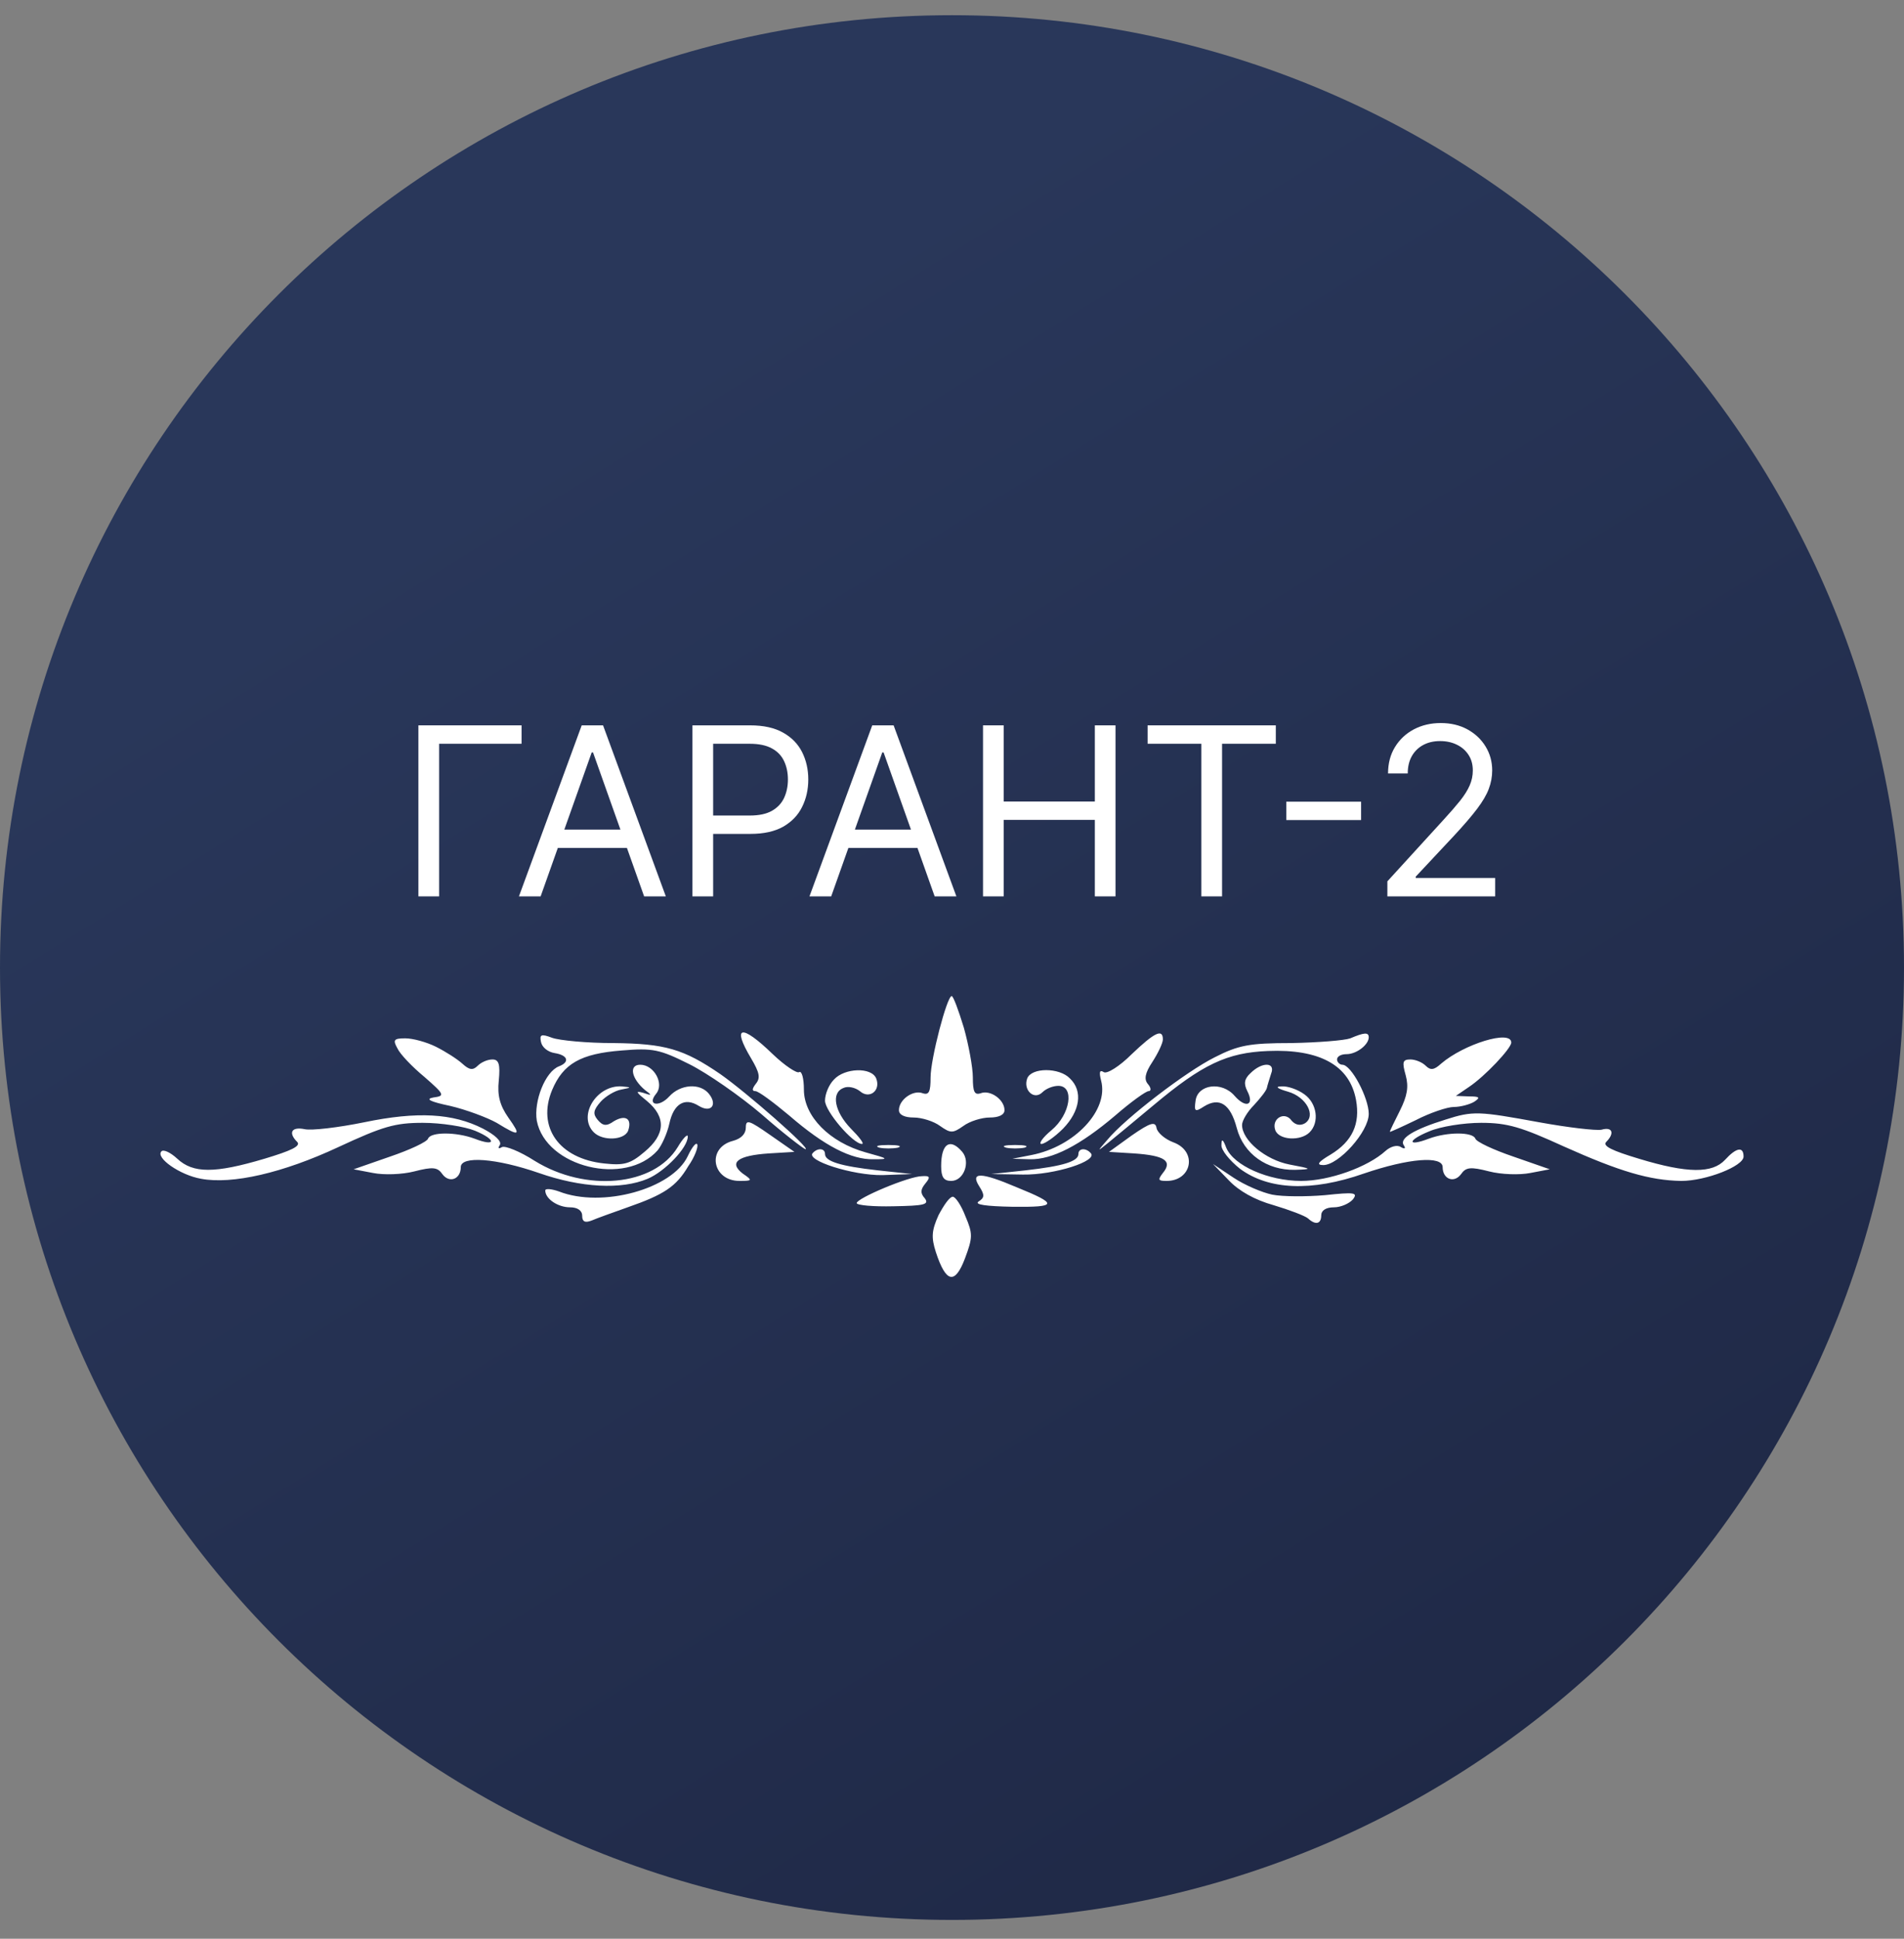 <svg width="56" height="57" viewBox="0 0 56 57" fill="none" xmlns="http://www.w3.org/2000/svg">
<rect x="0" y="0" width="56" height="57" fill="#808080" stroke="none"/>
<g clip-path="url(#clip0_952_13)">
<path d="M56 28.447C56 12.983 43.464 0.447 28 0.447C12.536 0.447 0 12.983 0 28.447C0 43.911 12.536 56.447 28 56.447C43.464 56.447 56 43.911 56 28.447Z" fill="url(#paint0_linear_952_13)"/>
<path d="M28.349 30.217C28.488 30.714 28.613 31.381 28.613 31.677C28.613 32.096 28.659 32.204 28.845 32.142C29.125 32.034 29.544 32.329 29.544 32.639C29.544 32.779 29.373 32.856 29.109 32.856C28.877 32.856 28.519 32.965 28.333 33.105C28.023 33.322 27.96 33.322 27.65 33.105C27.464 32.965 27.107 32.856 26.874 32.856C26.61 32.856 26.439 32.779 26.439 32.639C26.439 32.329 26.858 32.034 27.138 32.142C27.324 32.204 27.37 32.096 27.37 31.677C27.37 31.133 27.852 29.285 27.991 29.285C28.038 29.285 28.193 29.705 28.349 30.217ZM18.039 30.667C19.561 30.683 20.104 30.838 21.191 31.583C21.967 32.127 23.862 33.788 23.691 33.788C23.629 33.773 23.039 33.322 22.402 32.763C21.766 32.22 20.803 31.552 20.275 31.288C19.406 30.854 19.204 30.807 18.288 30.885C17.077 30.978 16.564 31.273 16.238 32.049C15.788 33.136 16.44 34.068 17.775 34.207C18.35 34.269 18.536 34.223 18.955 33.866C19.576 33.353 19.592 32.841 19.033 32.375C18.707 32.111 18.676 32.065 18.909 32.127C19.173 32.22 19.188 32.204 18.971 32.049C18.567 31.708 18.49 31.304 18.831 31.304C19.235 31.304 19.545 31.863 19.297 32.158C19.017 32.499 19.39 32.562 19.685 32.235C20.011 31.878 20.586 31.832 20.85 32.158C21.113 32.484 20.912 32.732 20.555 32.515C20.135 32.251 19.809 32.453 19.685 33.043C19.623 33.322 19.468 33.664 19.344 33.819C18.396 34.89 16.052 34.316 15.788 32.95C15.695 32.375 16.037 31.506 16.44 31.351C16.766 31.226 16.704 31.024 16.316 30.962C16.114 30.931 15.943 30.791 15.912 30.636C15.866 30.419 15.912 30.388 16.238 30.512C16.456 30.59 17.263 30.667 18.039 30.667ZM22.728 30.993C23.085 31.335 23.442 31.568 23.505 31.521C23.582 31.475 23.644 31.708 23.644 32.034C23.644 32.825 24.405 33.586 25.461 33.881C26.144 34.068 26.16 34.083 25.694 34.083C25.042 34.099 24.25 33.695 23.209 32.794C22.744 32.406 22.309 32.08 22.216 32.08C22.107 32.08 22.123 32.003 22.231 31.863C22.371 31.692 22.34 31.537 22.092 31.118C21.517 30.155 21.797 30.093 22.728 30.993ZM34.202 30.559C34.202 30.667 34.062 30.962 33.891 31.226C33.674 31.552 33.643 31.739 33.767 31.878C33.86 31.987 33.86 32.08 33.783 32.08C33.705 32.08 33.27 32.391 32.805 32.794C31.764 33.679 30.941 34.099 30.289 34.083L29.777 34.068L30.336 33.959C31.609 33.71 32.618 32.639 32.385 31.77C32.323 31.521 32.339 31.444 32.463 31.521C32.556 31.583 32.929 31.351 33.286 30.993C33.953 30.357 34.202 30.233 34.202 30.559ZM40.257 30.497C40.257 30.714 39.9 30.993 39.605 30.993C39.45 30.993 39.325 31.055 39.325 31.149C39.325 31.226 39.403 31.304 39.481 31.304C39.745 31.304 40.257 32.282 40.257 32.748C40.257 33.276 39.372 34.254 38.922 34.254C38.704 34.254 38.767 34.161 39.139 33.943C39.776 33.555 40.009 33.043 39.884 32.344C39.698 31.319 38.813 30.838 37.292 30.9C36.096 30.947 35.366 31.288 33.922 32.499C33.348 32.981 32.742 33.477 32.572 33.617C32.261 33.866 32.261 33.866 32.572 33.509C33.1 32.872 34.885 31.506 35.723 31.087C36.422 30.729 36.748 30.667 37.975 30.667C38.767 30.652 39.543 30.59 39.714 30.528C40.117 30.357 40.257 30.341 40.257 30.497ZM12.823 30.776C13.102 30.916 13.444 31.133 13.599 31.273C13.801 31.459 13.909 31.475 14.049 31.335C14.158 31.226 14.344 31.149 14.484 31.149C14.67 31.149 14.717 31.288 14.67 31.77C14.624 32.204 14.701 32.499 14.95 32.856C15.338 33.4 15.291 33.431 14.608 33.012C14.329 32.856 13.708 32.624 13.242 32.515C12.652 32.391 12.497 32.313 12.745 32.267C13.087 32.22 13.087 32.189 12.481 31.661C12.124 31.366 11.767 30.993 11.689 30.823C11.55 30.574 11.581 30.528 11.922 30.528C12.139 30.528 12.543 30.636 12.823 30.776ZM44.449 30.652C44.449 30.823 43.673 31.645 43.207 31.956L42.819 32.22L43.207 32.235C43.517 32.235 43.548 32.267 43.362 32.391C43.238 32.468 42.959 32.546 42.757 32.546C42.57 32.546 42.058 32.717 41.639 32.934C41.22 33.136 40.878 33.291 40.878 33.276C40.878 33.245 41.018 32.965 41.173 32.655C41.39 32.22 41.437 31.956 41.344 31.614C41.235 31.226 41.251 31.149 41.484 31.149C41.623 31.149 41.825 31.226 41.934 31.335C42.074 31.475 42.182 31.459 42.384 31.273C43.052 30.698 44.449 30.264 44.449 30.652ZM37.385 31.568C37.338 31.723 37.276 31.909 37.261 31.987C37.245 32.065 37.074 32.282 36.888 32.484C36.686 32.686 36.531 32.95 36.531 33.074C36.531 33.524 37.214 34.099 37.928 34.238C38.596 34.362 38.611 34.378 38.083 34.394C37.261 34.409 36.577 33.928 36.376 33.167C36.189 32.453 35.863 32.251 35.413 32.53C35.149 32.701 35.118 32.686 35.164 32.36C35.227 31.878 35.941 31.785 36.313 32.22C36.639 32.593 36.903 32.499 36.686 32.08C36.577 31.863 36.593 31.723 36.779 31.552C37.121 31.211 37.525 31.226 37.385 31.568ZM25.771 31.708C25.911 32.065 25.57 32.329 25.29 32.08C25.15 31.971 24.933 31.925 24.809 31.987C24.436 32.127 24.545 32.686 25.026 33.182C25.274 33.431 25.43 33.633 25.352 33.633C25.088 33.633 24.265 32.67 24.265 32.36C24.265 32.173 24.374 31.894 24.529 31.739C24.84 31.397 25.632 31.366 25.771 31.708ZM31.469 31.708C31.858 32.08 31.764 32.67 31.267 33.182C31.019 33.431 30.724 33.633 30.631 33.633C30.538 33.633 30.662 33.447 30.926 33.229C31.485 32.763 31.609 31.925 31.128 31.925C30.973 31.925 30.771 32.003 30.662 32.111C30.414 32.36 30.087 32.049 30.212 31.708C30.336 31.381 31.159 31.381 31.469 31.708ZM18.272 32.034C18.086 32.065 17.806 32.235 17.667 32.391C17.449 32.639 17.434 32.748 17.574 32.919C17.729 33.105 17.837 33.12 18.055 32.965C18.396 32.763 18.598 32.888 18.474 33.245C18.365 33.524 17.729 33.555 17.465 33.291C16.984 32.81 17.543 31.894 18.288 31.941C18.583 31.971 18.583 31.971 18.272 32.034ZM38.363 32.173C38.736 32.437 38.813 32.996 38.518 33.291C38.254 33.555 37.618 33.524 37.509 33.229C37.385 32.888 37.788 32.655 37.99 32.95C38.099 33.074 38.239 33.105 38.378 33.027C38.72 32.81 38.425 32.251 37.882 32.096C37.556 32.003 37.493 31.941 37.695 31.941C37.866 31.925 38.176 32.034 38.363 32.173ZM14.204 33.182C14.562 33.369 14.763 33.555 14.701 33.664C14.639 33.757 14.655 33.788 14.763 33.726C14.857 33.679 15.291 33.85 15.726 34.13C17.232 35.061 19.235 34.875 19.933 33.726C20.089 33.462 20.229 33.322 20.229 33.415C20.229 33.742 19.561 34.44 19.049 34.657C18.272 34.983 17.092 34.921 15.85 34.487C14.593 34.052 13.552 33.974 13.552 34.316C13.552 34.673 13.211 34.797 13.009 34.518C12.869 34.316 12.729 34.3 12.186 34.44C11.829 34.533 11.286 34.549 10.975 34.487L10.401 34.378L11.472 34.005C12.062 33.804 12.559 33.571 12.59 33.477C12.667 33.276 13.413 33.276 13.956 33.477C14.593 33.726 14.608 33.509 13.972 33.245C13.661 33.12 12.978 33.012 12.434 33.012C11.612 33.012 11.255 33.12 9.95 33.726C8.32 34.487 6.83 34.828 5.914 34.657C5.293 34.549 4.563 34.036 4.749 33.85C4.811 33.788 5.013 33.881 5.215 34.068C5.681 34.502 6.317 34.502 7.777 34.068C8.553 33.835 8.864 33.695 8.739 33.571C8.475 33.307 8.569 33.12 8.957 33.198C9.159 33.245 9.95 33.151 10.711 32.996C12.279 32.67 13.319 32.732 14.204 33.182ZM45.272 32.996C46.126 33.151 46.933 33.245 47.104 33.214C47.43 33.12 47.492 33.322 47.244 33.571C47.12 33.695 47.43 33.835 48.206 34.068C49.635 34.502 50.364 34.502 50.737 34.099C51.063 33.742 51.281 33.695 51.281 34.005C51.281 34.285 50.178 34.72 49.448 34.72C48.517 34.704 47.632 34.44 46.002 33.71C44.744 33.136 44.34 33.012 43.564 33.012C43.052 33.012 42.369 33.12 42.042 33.26C41.39 33.524 41.375 33.726 42.027 33.477C42.57 33.276 43.316 33.276 43.393 33.477C43.424 33.571 43.921 33.804 44.511 34.005L45.582 34.378L45.008 34.487C44.697 34.549 44.154 34.533 43.797 34.44C43.254 34.3 43.114 34.316 42.974 34.518C42.772 34.797 42.431 34.673 42.431 34.316C42.431 33.974 41.437 34.052 40.117 34.502C38.565 35.046 37.307 34.983 36.469 34.362C36.158 34.114 35.91 33.804 35.925 33.664C35.925 33.462 35.972 33.493 36.065 33.742C36.282 34.269 37.307 34.72 38.27 34.72C39.093 34.72 40.226 34.316 40.754 33.835C40.894 33.71 41.095 33.648 41.204 33.726C41.313 33.788 41.359 33.773 41.282 33.664C41.157 33.462 41.608 33.198 42.508 32.919C43.331 32.655 43.486 32.67 45.272 32.996ZM22.604 33.912C21.703 33.974 21.424 34.176 21.843 34.502C22.138 34.704 22.138 34.72 21.75 34.72C20.943 34.72 20.772 33.742 21.564 33.54C21.797 33.477 21.936 33.338 21.936 33.151C21.936 32.903 22.029 32.934 22.651 33.369L23.365 33.866L22.604 33.912ZM34.512 33.586C35.227 33.85 35.056 34.72 34.311 34.72C34.062 34.72 34.047 34.689 34.202 34.487C34.497 34.13 34.248 33.974 33.364 33.912L32.618 33.866L33.286 33.384C33.845 32.996 33.984 32.965 34.016 33.167C34.047 33.307 34.264 33.493 34.512 33.586ZM20.244 34.285C19.887 34.89 19.53 35.123 18.459 35.496C18.024 35.651 17.543 35.822 17.403 35.884C17.201 35.962 17.123 35.915 17.123 35.744C17.123 35.589 16.984 35.496 16.766 35.496C16.409 35.496 16.037 35.248 16.037 34.999C16.037 34.937 16.223 34.953 16.44 35.03C17.713 35.527 19.778 34.953 20.229 33.99C20.353 33.726 20.477 33.571 20.508 33.648C20.539 33.726 20.43 34.021 20.244 34.285ZM26.408 33.742C26.253 33.773 26.004 33.773 25.864 33.742C25.709 33.695 25.833 33.664 26.128 33.664C26.423 33.664 26.548 33.695 26.408 33.742ZM28.302 33.866C28.55 34.161 28.349 34.72 27.976 34.72C27.759 34.72 27.681 34.611 27.681 34.285C27.681 33.617 27.945 33.447 28.302 33.866ZM30.134 33.742C29.979 33.773 29.73 33.773 29.591 33.742C29.435 33.695 29.56 33.664 29.855 33.664C30.15 33.664 30.274 33.695 30.134 33.742ZM24.265 33.928C24.265 34.145 24.715 34.285 25.818 34.409L26.827 34.518L25.958 34.549C25.088 34.564 23.675 34.114 23.908 33.897C24.048 33.742 24.265 33.757 24.265 33.928ZM32.075 33.897C32.323 34.13 31.004 34.549 30.087 34.533L29.156 34.518L30.165 34.409C31.267 34.285 31.718 34.145 31.718 33.928C31.718 33.757 31.935 33.742 32.075 33.897ZM37.416 35.123C37.726 35.185 38.425 35.185 38.968 35.139C39.838 35.046 39.947 35.061 39.791 35.263C39.683 35.387 39.434 35.496 39.232 35.496C38.999 35.496 38.86 35.589 38.86 35.729C38.86 35.993 38.689 36.024 38.471 35.822C38.378 35.744 37.928 35.574 37.462 35.434C36.903 35.279 36.438 35.015 36.143 34.704L35.677 34.223L36.282 34.626C36.608 34.844 37.121 35.061 37.416 35.123ZM27.215 34.797C27.076 34.968 27.06 35.077 27.2 35.232C27.339 35.418 27.169 35.449 26.284 35.465C25.678 35.48 25.197 35.434 25.197 35.372C25.197 35.232 26.734 34.58 27.122 34.58C27.355 34.564 27.37 34.611 27.215 34.797ZM29.901 34.906C31.128 35.403 31.112 35.496 29.777 35.48C29.016 35.465 28.644 35.418 28.783 35.325C28.954 35.216 28.97 35.139 28.799 34.875C28.535 34.456 28.845 34.456 29.901 34.906ZM28.395 35.76C28.613 36.272 28.613 36.381 28.38 37.002C28.085 37.778 27.821 37.716 27.526 36.816C27.386 36.381 27.401 36.179 27.603 35.729C27.759 35.434 27.929 35.185 28.023 35.185C28.1 35.185 28.271 35.434 28.395 35.76Z" fill="white"/>
<path d="M15.34 21.326V21.867H12.915V26.354H12.306V21.326H15.34Z" fill="white"/>
<path d="M15.901 26.354H15.263L17.109 21.326H17.737L19.583 26.354H18.945L17.442 22.122H17.403L15.901 26.354ZM16.137 24.39H18.709V24.93H16.137V24.39Z" fill="white"/>
<path d="M20.366 26.354V21.326H22.064C22.459 21.326 22.781 21.398 23.032 21.54C23.284 21.681 23.47 21.872 23.591 22.112C23.712 22.353 23.773 22.621 23.773 22.917C23.773 23.213 23.712 23.483 23.591 23.725C23.472 23.967 23.287 24.16 23.037 24.304C22.786 24.446 22.465 24.517 22.074 24.517H20.857V23.977H22.055C22.325 23.977 22.541 23.931 22.705 23.838C22.869 23.744 22.987 23.618 23.061 23.46C23.136 23.299 23.174 23.118 23.174 22.917C23.174 22.716 23.136 22.536 23.061 22.377C22.987 22.218 22.868 22.094 22.703 22.004C22.537 21.912 22.318 21.867 22.045 21.867H20.975V26.354H20.366Z" fill="white"/>
<path d="M24.447 26.354H23.808L25.654 21.326H26.283L28.129 26.354H27.49L25.988 22.122H25.949L24.447 26.354ZM24.682 24.39H27.255V24.93H24.682V24.39Z" fill="white"/>
<path d="M28.912 26.354V21.326H29.52V23.565H32.201V21.326H32.809V26.354H32.201V24.105H29.52V26.354H28.912Z" fill="white"/>
<path d="M33.753 21.867V21.326H37.524V21.867H35.943V26.354H35.334V21.867H33.753Z" fill="white"/>
<path d="M40.032 23.57V24.11H37.832V23.57H40.032Z" fill="white"/>
<path d="M40.805 26.354V25.912L42.464 24.095C42.659 23.883 42.819 23.698 42.945 23.541C43.071 23.382 43.165 23.233 43.225 23.094C43.287 22.953 43.318 22.806 43.318 22.652C43.318 22.475 43.276 22.322 43.191 22.193C43.107 22.064 42.993 21.964 42.847 21.894C42.702 21.823 42.538 21.788 42.356 21.788C42.163 21.788 41.995 21.828 41.85 21.908C41.708 21.987 41.598 22.097 41.519 22.24C41.442 22.382 41.404 22.549 41.404 22.74H40.825C40.825 22.446 40.892 22.187 41.028 21.965C41.164 21.742 41.349 21.569 41.583 21.444C41.819 21.32 42.083 21.258 42.376 21.258C42.67 21.258 42.931 21.32 43.159 21.444C43.386 21.569 43.565 21.736 43.694 21.948C43.823 22.159 43.888 22.393 43.888 22.652C43.888 22.837 43.854 23.018 43.787 23.195C43.722 23.37 43.607 23.565 43.444 23.781C43.282 23.995 43.057 24.257 42.769 24.567L41.639 25.774V25.814H43.976V26.354H40.805Z" fill="white"/>
</g>
<defs>
<linearGradient id="paint0_linear_952_13" x1="43.277" y1="60.306" x2="14.419" y2="13.851" gradientUnits="userSpaceOnUse">
<stop stop-color="#1E2744"/>
<stop offset="1" stop-color="#29375A"/>
</linearGradient>
<clipPath id="clip0_952_13">
<rect width="56" height="56" fill="white" transform="translate(0 0.447)"/>
</clipPath>
</defs>
</svg>
